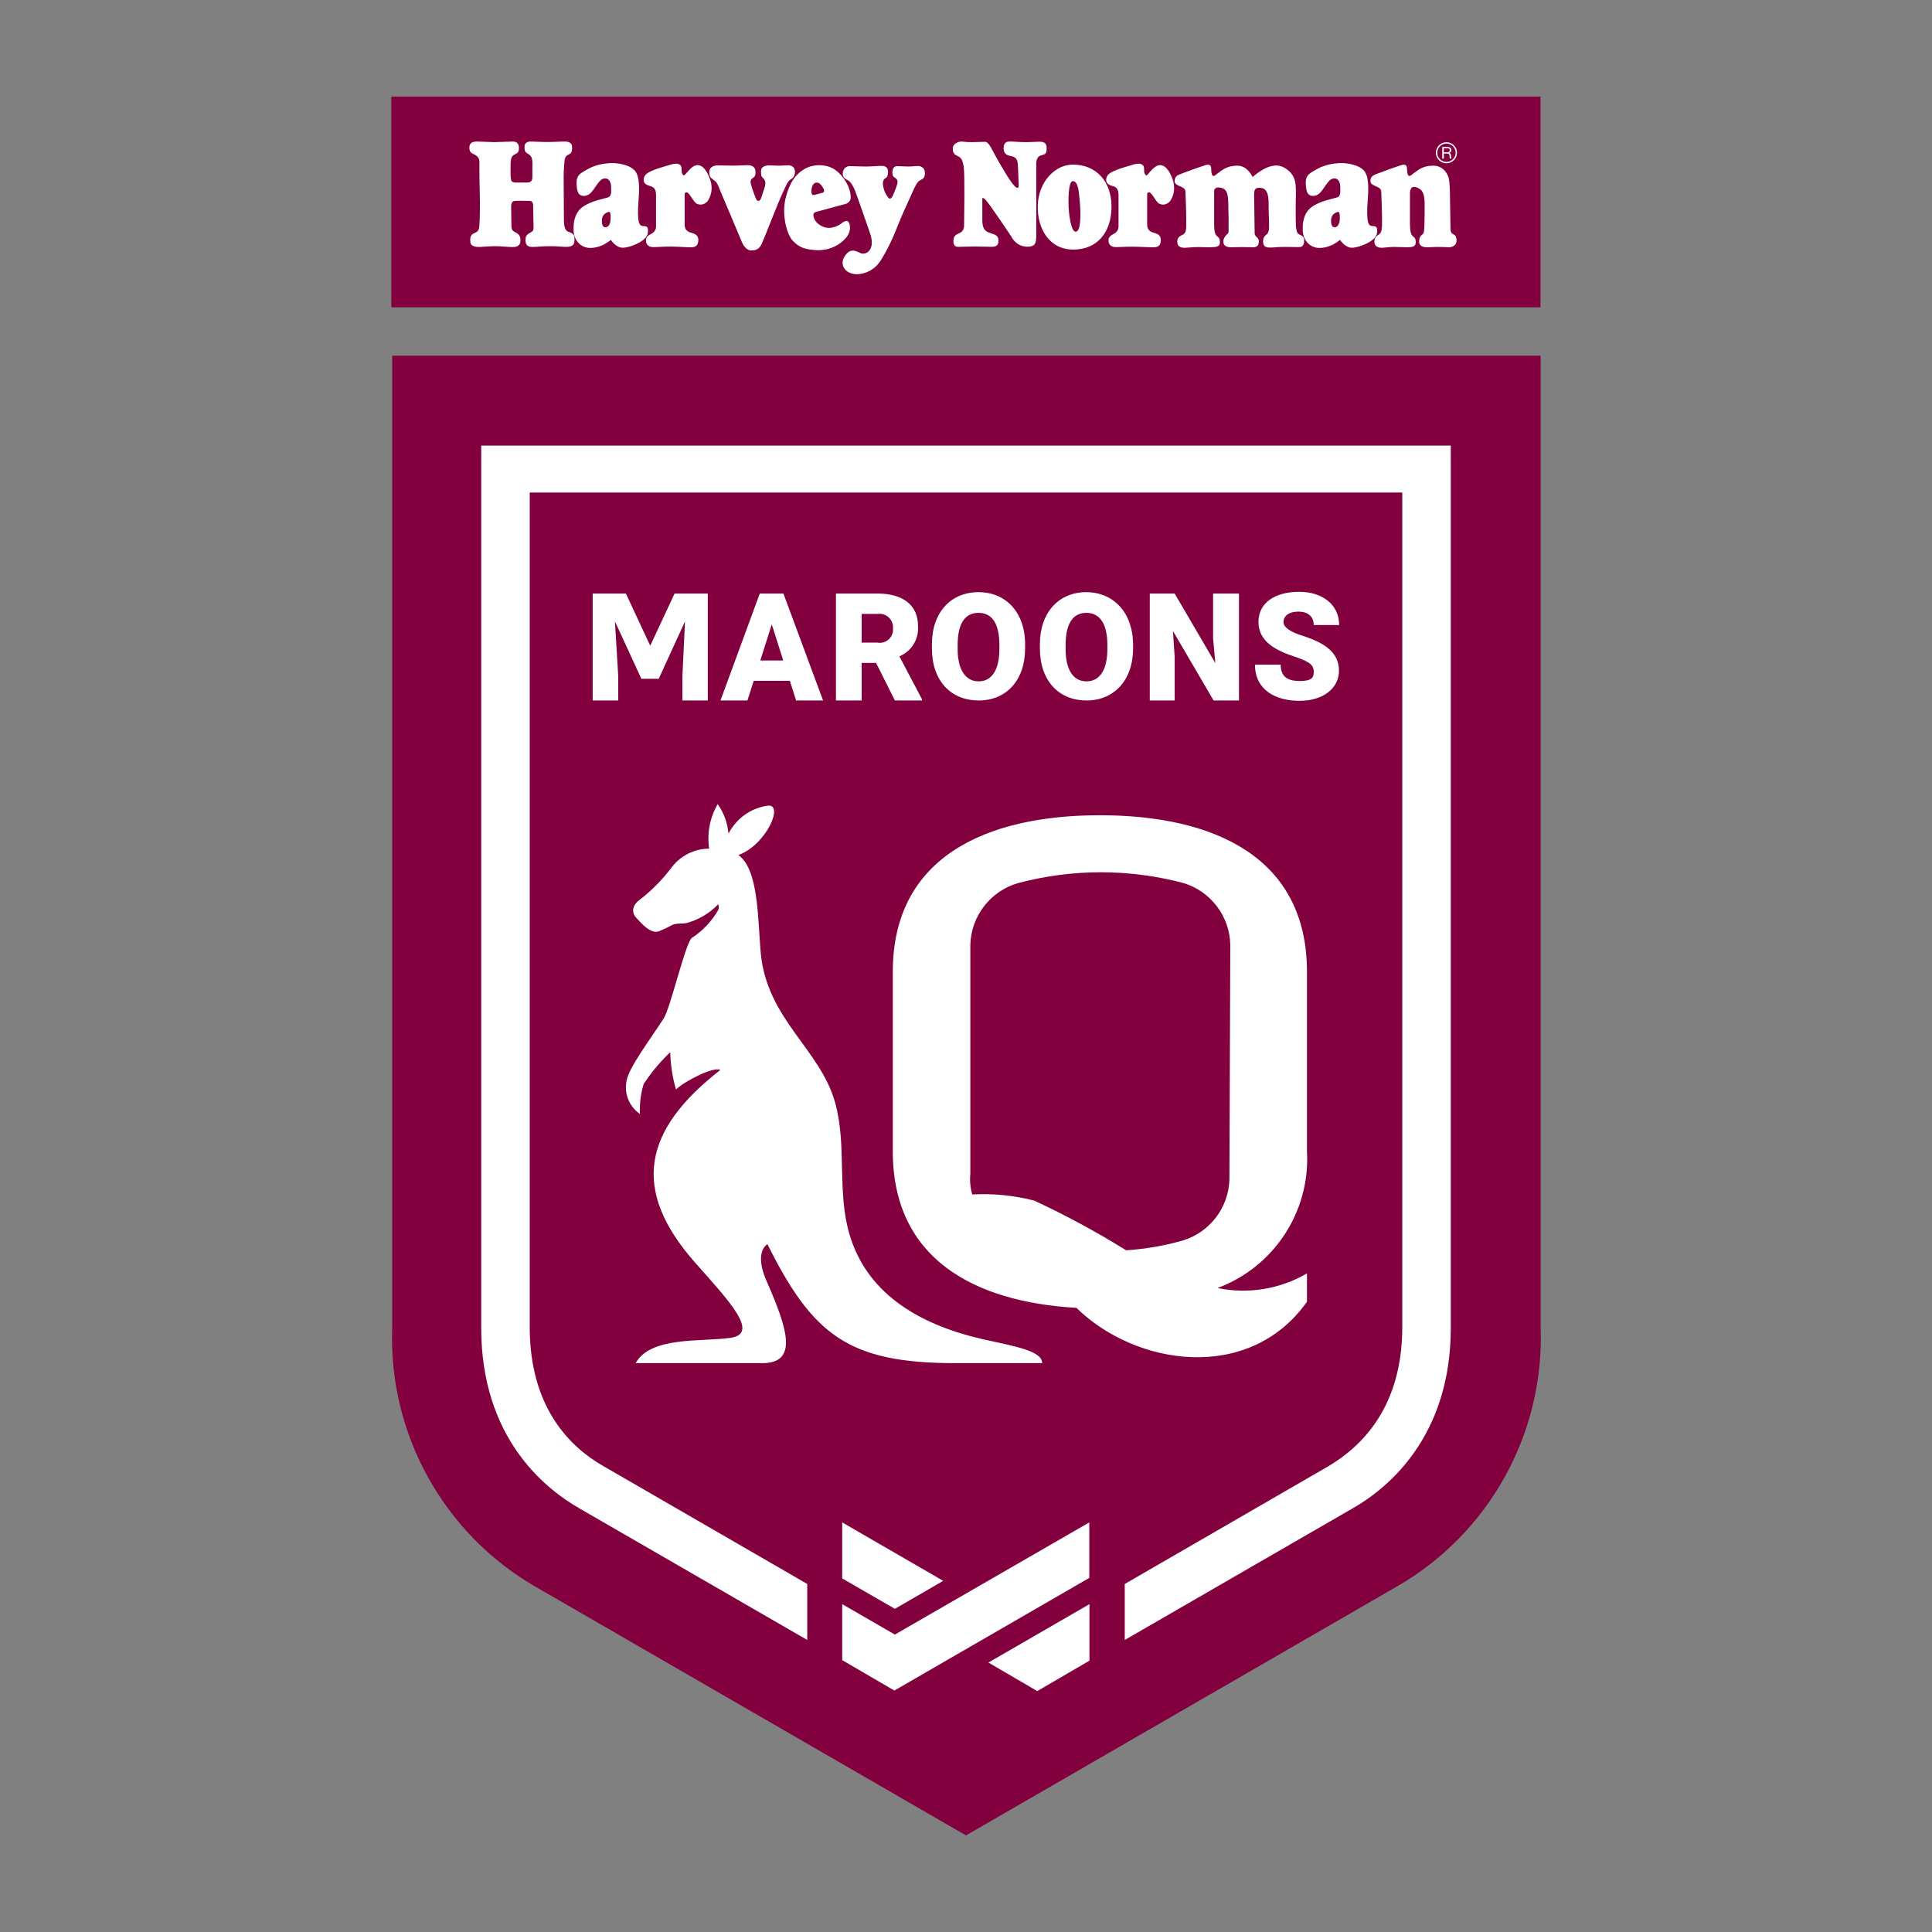 <svg xmlns="http://www.w3.org/2000/svg" clip-rule="evenodd" fill-rule="evenodd" stroke-linejoin="round" stroke-miterlimit="1.414" viewBox="0 0 100 100"><rect x="0" y="0" width="100" height="100" fill="#808080" stroke="none"/><path d="m79.745 18.41v50.328c.186 5.482-2.68 10.638-7.434 13.374l-22.311 12.888-22.311-12.888c-4.736-2.748-7.584-7.901-7.389-13.374v-50.328zm-.009-2.502h-59.481v-10.908h59.481z" fill="#83003f"/><path d="m53.69 87.53 2.7-1.575v-2.925l-5.229 3.024zm-10.098-4.5v2.898l2.7 1.575 10.089-5.832v-2.871l-10.062 5.805zm-18.684-59.967v45.675c0 5.589 3.186 8.253 5.094 9.342l11.781 6.804v-2.898l-10.539-6.093c-1.746-.99-3.825-3.042-3.825-7.2v-43.2h45.162v43.2c0 4.113-2.079 6.165-3.825 7.2l-10.539 6.093v2.898l11.781-6.804c1.908-1.08 5.094-3.78 5.094-9.342v-45.675zm21.411 60.21 2.502-1.449-5.229-3.024v2.898zm-9.171-41.652c.319.451.511.98.558 1.53.399-.783 1.156-1.325 2.025-1.449.87-.124-.054 2.025-1.512 2.556 1.035.738.999 3.186 1.152 5.013.297 3.465 3.051 4.995 3.843 7.758.639 2.232.09 4.653.765 6.894.963 3.204 3.843 4.698 6.912 5.4 1.701.369 3.06.612 3.051 1.233h-4.5c-5.535 0-7.38-1.467-9.72-6.156-.225.135-.621.666 0 2.007 1.008 2.322 1.629 4.149-.261 4.149h-6.561c.774-1.386 3.33-1.098 4.887-1.305s0-1.863-1.8-3.888c-3.348-3.789-2.7-6.867 1.296-9.981-.342-.189-1.8.549-2.295 1.008-.181-.627-.28-1.274-.297-1.926-.522.493-.984 1.046-1.377 1.647-.151.501-.214 1.025-.189 1.548-.556-.379-.831-1.06-.693-1.719.126-.693 1.143-2.025 1.917-3.222.36-.549 1.143-3.978 1.467-4.176.561-.366 1.027-.859 1.359-1.44.038-.095.038-.202 0-.297-.433.449-.976.778-1.575.954-.261.081-.549 0-.81.117-.226.125-.461.237-.702.333-.432.135-.9-.432-1.161-.711s-.18-.657.153-.9c.636-.488 1.202-1.061 1.683-1.701.461-.609 1.181-.969 1.944-.972-.12-.796.035-1.609.441-2.304zm30.501 18v-9.324c0-5.922-4.797-8.1-10.719-8.1s-10.719 2.187-10.719 8.1v9.297c0 5.517 4.158 7.794 9.504 8.1 3.069 3.006 8.937 3.906 11.934-.315v-1.467c-1.398.814-3.05 1.084-4.635.756 2.924-1.08 4.813-3.962 4.635-7.074zm-4.014 1.404c-.031 1.471-1.012 2.762-2.421 3.186-.954.27-1.935.439-2.925.504-1.533-.953-3.123-1.813-4.761-2.574-1.045-.268-2.126-.375-3.204-.315-.101-.347-.135-.711-.099-1.071v-11.853c.038-1.488 1.044-2.787 2.475-3.195 2.805-.744 5.755-.744 8.559 0 1.41.427 2.392 1.722 2.421 3.195zm4.365-26.244c0-.333-.153-.513-.99-.792-.981-.324-1.872-.783-1.872-1.8s.9-1.557 2.106-1.557 2.07.666 2.07 1.719h-1.314c0-.405-.261-.693-.792-.693s-.774.252-.774.54.387.522 1.017.72c1.188.378 1.854.9 1.854 1.8s-.81 1.557-2.043 1.557-2.304-.558-2.304-1.872h1.332c0 .63.36.846.99.846s.72-.189.72-.468zm-17.352-4.131c-1.422 0-2.412 1.035-2.412 2.7v.207c0 1.701.999 2.7 2.421 2.7s2.403-1.035 2.403-2.7v-.207c0-1.665-1.008-2.7-2.412-2.7zm5.571 0c1.409.004 2.413 1.039 2.43 2.7v.207c0 1.665-.999 2.7-2.412 2.7s-2.412-.999-2.412-2.7v-.207c0-1.661.986-2.696 2.394-2.7h-.009.018zm-10.791.072c1.287 0 2.088.585 2.088 1.674.056.677-.335 1.316-.963 1.575l1.17 2.223v.063h-1.404l-.972-1.944h-.747v1.944h-1.332v-5.535zm15.372 5.535h-1.287v-5.535h1.287l2.106 3.6-.117-1.287v-2.313h1.341v5.535h-1.314l-2.106-3.6.09 1.323zm-20.25-5.535 2.052 5.535h-1.395l-.324-1.017h-1.872l-.324 1.017h-1.395l2.034-5.535zm-8.55 5.535h-1.323v-5.535h1.719l1.26 2.7 1.26-2.7h1.719v5.535h-1.314v-1.251l.135-2.844-1.359 2.97h-.9l-1.368-2.97.171 2.844zm19.728-2.664c0 1.071-.387 1.674-1.071 1.674s-1.089-.603-1.089-1.674v-.207c0-1.098.369-1.665 1.08-1.665s1.08.567 1.08 1.665zm5.589 0c0 1.071-.387 1.674-1.08 1.674s-1.08-.603-1.08-1.674v-.207c0-1.098.369-1.665 1.071-1.665s1.089.567 1.089 1.665zm-16.776.594-.594-1.872-.594 1.872zm4.869-.927h-.81v-1.485h.846c.028-.003.056-.005.084-.005.38 0 .693.313.693.693 0 .02-.001.039-.003.059.003.022.004.044.004.066 0 .376-.309.684-.684.684-.044 0-.087-.004-.13-.012zm-1.033-19.065h-.005c-.619 0-.922-.473-.672-.895.151-.255.305-.329.446-.329h.001c.154 0 .294.09.396.132.043.016.088.025.135.025h.002c.168-.001.344-.118.417-.355.092-.303-.067-.71-.067-.71s-.671-1.937-.764-2.174-.209-.451-.369-.553c-.094-.061-.277-.106-.277-.343s.159-.395.37-.395h.005c.21.001.431.021.861.021h.007c.274-.001.551-.034.761-.034h.002c.208 0 .339.092.339.303 0 .197-.042.284-.144.342-.067.037-.086.088-.106.146-.059.169.053.5.093.579s.171.329.25.329h.001c.079-.001.143-.132.143-.132s.172-.382.238-.618c.065-.237-.064-.295-.131-.343-.081-.056-.117-.108-.12-.238-.003-.231.079-.355.264-.355h.005c.182.001.312.021.562.021h.005c.246-.001.286-.027.488-.027h.002c.204.001.36.138.36.361 0 .224-.065.291-.237.37-.17.078-.263.302-.435.684-.171.382-.526 1.132-.777 1.779-.25.644-.609 1.357-.895 1.777-.267.377-.693.61-1.154.632zm-5.481-1.231h-.004c-.316 0-.476-.401-.476-.401s-1.07-2.541-1.139-2.699c-.067-.16-.135-.408-.302-.522-.188-.127-.263-.211-.263-.429 0-.272.242-.354.445-.354.204 0 .355.014.777.014h.008c.339-.001.541-.023.734-.023h.01c.193.001.408.055.418.333.006.233-.054.278-.159.346-.106.068-.113.182-.076.317.038.136.121.378.196.581.049.131.099.271.182.271h.001c.104-.001.142-.135.142-.135s.166-.476.203-.626c.039-.151.039-.293-.098-.421-.099-.092-.105-.16-.105-.371 0-.212.227-.277.376-.285.152-.007.258.014.552.014h.014c.281-.001.326-.019.468-.019.144 0 .348.086.348.328 0 .241-.106.331-.249.422-.143.089-.234.354-.43.769-.196.414-.921 2.292-1.034 2.527-.113.233-.224.361-.539.363zm3.483-.013h-.006l-.108-.003c-.543-.031-.859-.106-1.214-.467-.355-.363-.588-1.412-.391-2.211.195-.799.511-1.259 1.009-1.539.225-.121.476-.183.731-.181h.006c.296.001.579.081.78.212.37.241.626.656.731.912.107.257.121.453.113.585-.012.218-.248.291-.248.291l-1.441.391s-.136.03-.204.076c-.067.045-.082.43.378.678.134.073.267.101.391.101h.003c.235-.01.461-.093.647-.236.079-.059.175-.124.257-.124h.002c.065 0 .123.042.155.161.075.273 0 .574-.339.876-.345.305-.79.475-1.252.478zm13.184-.033h-.008c-1.24 0-1.879-1.076-1.839-2.302.04-1.227.914-2.097 1.812-2.097h.007c1.195.002 1.996.86 1.996 2.179 0 1.318-.732 2.218-1.968 2.22zm-25.337-2.777h-.014c-.27 0-.33-.23-.354-.437-.021-.21-.054-.508.15-.686.202-.179.654-.382.654-.382.266-.093.406-.149.825-.187.061-.005.123-.008.183-.009h.012c.434.001.832.134.991.243.196.132.491.281.382 1.613-.108 1.333.07 1.388.218 1.403.148.016.312-.031.257.375-.054.404-.915.746-1.291.748h-.002c-.374 0-.616-.405-.616-.405s-.179.14-.366.24c-.116.063-.394.174-.684.176h-.006c-.184.006-.364-.05-.511-.159-.398-.313-.366-.74-.366-.881 0-.14 0-.733.453-1.069.451-.335 1.129-.436 1.332-.507.202-.069.157-.35.157-.536 0-.187-.063-.443-.31-.446h-.003c-.179 0-.296.142-.484.414-.187.274-.326.484-.607.492zm37.743 0h-.014c-.269 0-.33-.23-.353-.437-.024-.21-.055-.508.148-.686.202-.179.654-.382.654-.382.266-.093.406-.149.827-.187.061-.005.121-.008.183-.009h.011c.434.001.832.134.991.243.195.132.491.281.381 1.613-.107 1.333.071 1.388.219 1.403.149.016.312-.031.257.375-.054.404-.916.746-1.291.748h-.002c-.363 0-.601-.38-.616-.404v-.001s-.18.14-.367.24c-.115.063-.394.174-.685.176h-.005c-.183.006-.363-.05-.51-.159-.398-.313-.367-.74-.367-.881 0-.14 0-.733.452-1.069.453-.335 1.13-.436 1.334-.507.201-.069.155-.35.155-.536 0-.187-.061-.446-.311-.446-.179 0-.296.142-.484.414-.186.274-.326.484-.607.492zm3.547 2.683h-.004c-.176 0-.373-.06-.373-.318 0-.259.15-.298.246-.377.149-.123.149-.3.149-.749s-.027-1.158-.042-1.47c-.012-.302-.558-.246-.558-.532 0-.258.165-.313.3-.367.137-.054.218-.082.736-.273 0 0 .259-.095.559-.19.041-.015.085-.023.129-.024h.002c.168 0 .168.16.168.228 0 .08.014.354.11.354h.002c.093-.001.122-.069.284-.177.163-.109.409-.355.953-.355h.004c.616.003.786.586.786.586.082.218.082.941.082.941 0 .177.028 1.533.028 1.711 0 .484.321.158.313.658-.002.209-.193.327-.38.328h-.016c-.259-.008-.286-.016-.586-.016-.295 0-.193.015-.528.016h-.017c-.353 0-.409-.163-.409-.3s.034-.266.174-.369c.081-.06.086-.177.1-.503.012-.327.01-.598.01-1.076 0-.572-.141-.759-.427-.854-.356-.121-.333.311-.333.311v1.579c0 .38.055.558.136.626.082.068.164.109.164.327 0 .216-.147.258-.456.259h-.007c-.309 0-.334-.016-.634-.016h-.015c-.31 0-.474.042-.65.042zm-10.209 0h-.004c-.176 0-.367-.054-.367-.312 0-.26.179-.302.312-.381.167-.098.151-.302.151-.751s-.028-1.156-.042-1.471c-.012-.3-.558-.245-.558-.531 0-.258.163-.313.3-.367.137-.056.218-.083.735-.273 0 0 .259-.095.56-.19.041-.015.085-.023.129-.024h.002c.168 0 .167.16.167.228 0 .08.014.354.109.354h.003c.094-.001.122-.069.283-.178.163-.108.409-.354.954-.354h.004c.543.003.786.587.786.587l.001-.001c.024-.02.406-.344.722-.477.327-.135.721-.231 1.171.177.449.409.34.953.34 1.812 0 .858-.015 1.283.123 1.417.123.118.314.075.314.354 0 .325-.134.347-.349.347h-.005c-.192 0-.32-.01-.674-.01-.351 0-.496.03-.698.032h-.005c-.205 0-.394-.014-.394-.314s.189-.327.244-.435c.056-.111.067-.151.067-.451 0-.299-.026-.501-.026-1.104 0-.723-.259-.789-.504-.789-.244 0-.244.205-.244.382s.027 1.797.027 1.974c0 .087.051.141.103.194l.01.01c.053.052.104.106.104.191 0 .177-.041.327-.296.328h-.003c-.255 0-.285-.009-.572-.01h-.014c-.295 0-.195.01-.528.01h-.017c-.355 0-.409-.164-.409-.3 0-.137.096-.3.205-.381.109-.082.054-.165.068-.492.013-.326-.015-.596-.015-1.075 0-.661-.157-.811-.462-.844-.3-.034-.272.218-.272.218v1.661c0 .382.054.558.135.627.082.068.165.109.165.326 0 .219-.151.251-.465.26l-.084.001h-.01c-.158 0-.291-.01-.544-.011h-.015c-.311 0-.541.036-.718.036zm-3.561-.034h-.007c-.296 0-.36-.225-.36-.288 0-.062-.045-.25.243-.382.289-.132.273-.39.273-.39v-1.637c0-.318-.125-.412-.289-.459-.164-.048-.351-.109-.351-.32s.133-.344.398-.46c.265-.117.405-.156.74-.257.23-.069.395-.125.533-.125h.005c.062 0 .118.012.172.039.124.063.117.204.117.335 0 .124.061.229.121.229l.012-.002c.061-.016.233-.305.466-.453.069-.045.15-.071.232-.074h.004c.181.003.379.145.561.542.265.577.147.981-.009 1.255-.081.15-.238.245-.409.246h-.002c-.066.001-.13-.014-.188-.043-.15-.079-.274-.359-.422-.522-.148-.164-.209.008-.209.008v1.565c0 .211.06.378.333.448.272.069.374.18.374.367 0 .185-.046.387-.362.388h-.004c-.318 0-.71-.03-1.128-.031h-.01c-.418 0-.543.021-.834.021zm-23.94 0h-.006c-.297 0-.36-.225-.36-.288 0-.062-.046-.25.243-.382s.273-.39.273-.39v-1.637c0-.318-.126-.412-.289-.459-.164-.048-.351-.109-.351-.32s.133-.344.397-.46c.265-.117.406-.156.741-.257.229-.069.395-.125.533-.125h.005c.061 0 .118.012.172.039.124.063.116.204.116.335 0 .124.062.229.122.229l.011-.002c.062-.016.234-.305.467-.453.069-.045.149-.071.232-.074h.003c.181.003.378.145.56.542.266.577.148.981-.007 1.255-.081.15-.238.245-.409.246h-.003c-.065.001-.13-.014-.189-.043-.148-.079-.272-.359-.42-.522-.148-.164-.21.008-.21.008v1.565c0 .211.06.378.334.448.272.069.374.18.374.367 0 .185-.047.387-.363.388h-.004c-.317 0-.653-.036-1.07-.037h-.009c-.417 0-.6.027-.893.027zm-9.116-5.464c.05 0 .1.002.144.005l.749.026.038-.001c.168-.006.846-.03.929-.03h.002c.095.001.309.034.309.327 0 .298-.14.281-.279.374-.141.095-.157.289-.157.688 0 .287 0 .49.031.607.032.116.18.125.18.125h.669c.258 0 .251-.219.251-.312v-.414c0-.35.038-.607-.195-.739-.222-.127-.211-.196-.211-.39 0-.196.148-.266.32-.266s.459.024.865.024h.009c.399 0 .586-.024.895-.024h.003c.309.001.37.157.37.296 0 .14.008.29-.163.369-.115.054-.202.101-.233.351-.035.372-.049.746-.04 1.12 0 .546.011 1.871.011 1.871 0 .288.02.601.247.67.242.076.296.18.296.297s.047.355-.171.44c-.08.028-.164.041-.249.039h-.004c-.185 0-.429-.036-.785-.036h-.006c-.542 0-.693.039-.946.04h-.006c-.258 0-.367-.109-.367-.366 0-.258.146-.315.289-.398.148-.085.128-.131.128-.39 0-.249-.019-.794-.019-1.005s-.148-.226-.148-.226-.194-.005-.413-.005h-.164c-.086-.001-.172.003-.257.013-.147.016-.156.249-.156.249s.015.763.015 1.036.133.281.211.335c.078.056.257.11.257.407 0 .293-.175.352-.408.354h-.005c-.233 0-.563-.044-.89-.044-.328 0-.699.035-.699.035l-.13.005h-.006c-.348 0-.447-.116-.457-.276-.017-.25.013-.351.242-.457.218-.101.218-.179.242-.67.022-.491.012-1.311-.001-1.692-.017-.381-.012-1.214-.012-1.332-.003-.123-.066-.237-.168-.305-.157-.117-.376-.098-.351-.448.019-.238.206-.276.383-.277h.011zm27.562-.001c.245 0 .491.033.83.033h.007c.337 0 .518-.023.699-.023.18 0 .385.026.385.304 0 .342-.043.328-.321.417-.235.075-.215.418-.215.418v3.604c0 .449-.004.689-.454.691h-.005c-.598 0-.83-.523-.83-.523s-1.138-1.709-1.343-1.912c-.064-.064-.104-.086-.128-.086h-.001c-.05-.002-.031.097-.031.097v1.059c0 .471.172.59.428.663.257.076.407.15.407.365 0 .213-.054.341-.34.342h-.003c-.284 0-.516-.015-.871-.015h-.016c-.31 0-.643.015-.749.015l-.089.003h-.004c-.116 0-.26-.033-.26-.303 0-.352.235-.342.385-.449.15-.106.168-.246.168-.354 0-.106.046-2.62-.018-3.027-.062-.391-.14-.481-.289-.555-.151-.076-.278-.118-.278-.397 0-.277.311-.364.439-.364s.18.03.588.03h.011c.249 0 .355-.018.62-.018h.001c.235.001.331.376.791 1.154.356.606.726 1.23.898 1.23h.001c.088-.001.064-.203.053-.363-.012-.16-.012-.653-.043-.899-.031-.233-.087-.341-.396-.395-.246-.042-.332-.203-.332-.385 0-.183.053-.357.3-.357zm3.276 2.052c-.245 0-.232 1.076-.217 1.349.012.272.109 1.267.366 1.267h.003c.257-.003.271-.82.215-1.5-.054-.678-.108-1.115-.366-1.116zm13.73 1.591h-.001c-.028.001-.056.009-.08.022-.172.078-.296.195-.281.491.015.268.131.281.188.281h.015c.117 0 .248-.156.248-.437 0-.226 0-.356-.089-.357zm-37.742 0h-.002c-.028.001-.055.009-.08.022-.172.078-.296.195-.281.491.015.268.13.281.187.281h.016c.117 0 .25-.156.25-.437 0-.226 0-.356-.09-.357zm10.763-1.518c-.017 0-.034.002-.051.006-.173.038-.211.248-.226.354-.014.099-.015.286.108.286h.001l.026-.003.453-.119s.128-.035.03-.217c-.088-.162-.193-.305-.338-.307zm32.591-.999h-.004c-.299 0-.545-.246-.545-.544 0-.299.246-.545.545-.545h.004c.298 0 .544.246.544.545 0 .298-.246.544-.544.544zm0-1.019h-.004c-.26 0-.474.215-.474.475s.214.474.474.474h.004c.26 0 .474-.214.474-.474s-.214-.475-.474-.475zm-.138.776h-.081v-.602h.284c.113 0 .182.061.182.156 0 .074-.03.133-.103.153v.003c.069.014.083.065.089.124s.002.124.035.166h-.088c-.024-.024-.011-.091-.022-.15-.009-.057-.023-.107-.101-.107h-.195zm.199-.536h-.199v.211h.166c.076 0 .14-.02.14-.107 0-.06-.032-.104-.107-.104z" fill="#fff"/></svg>